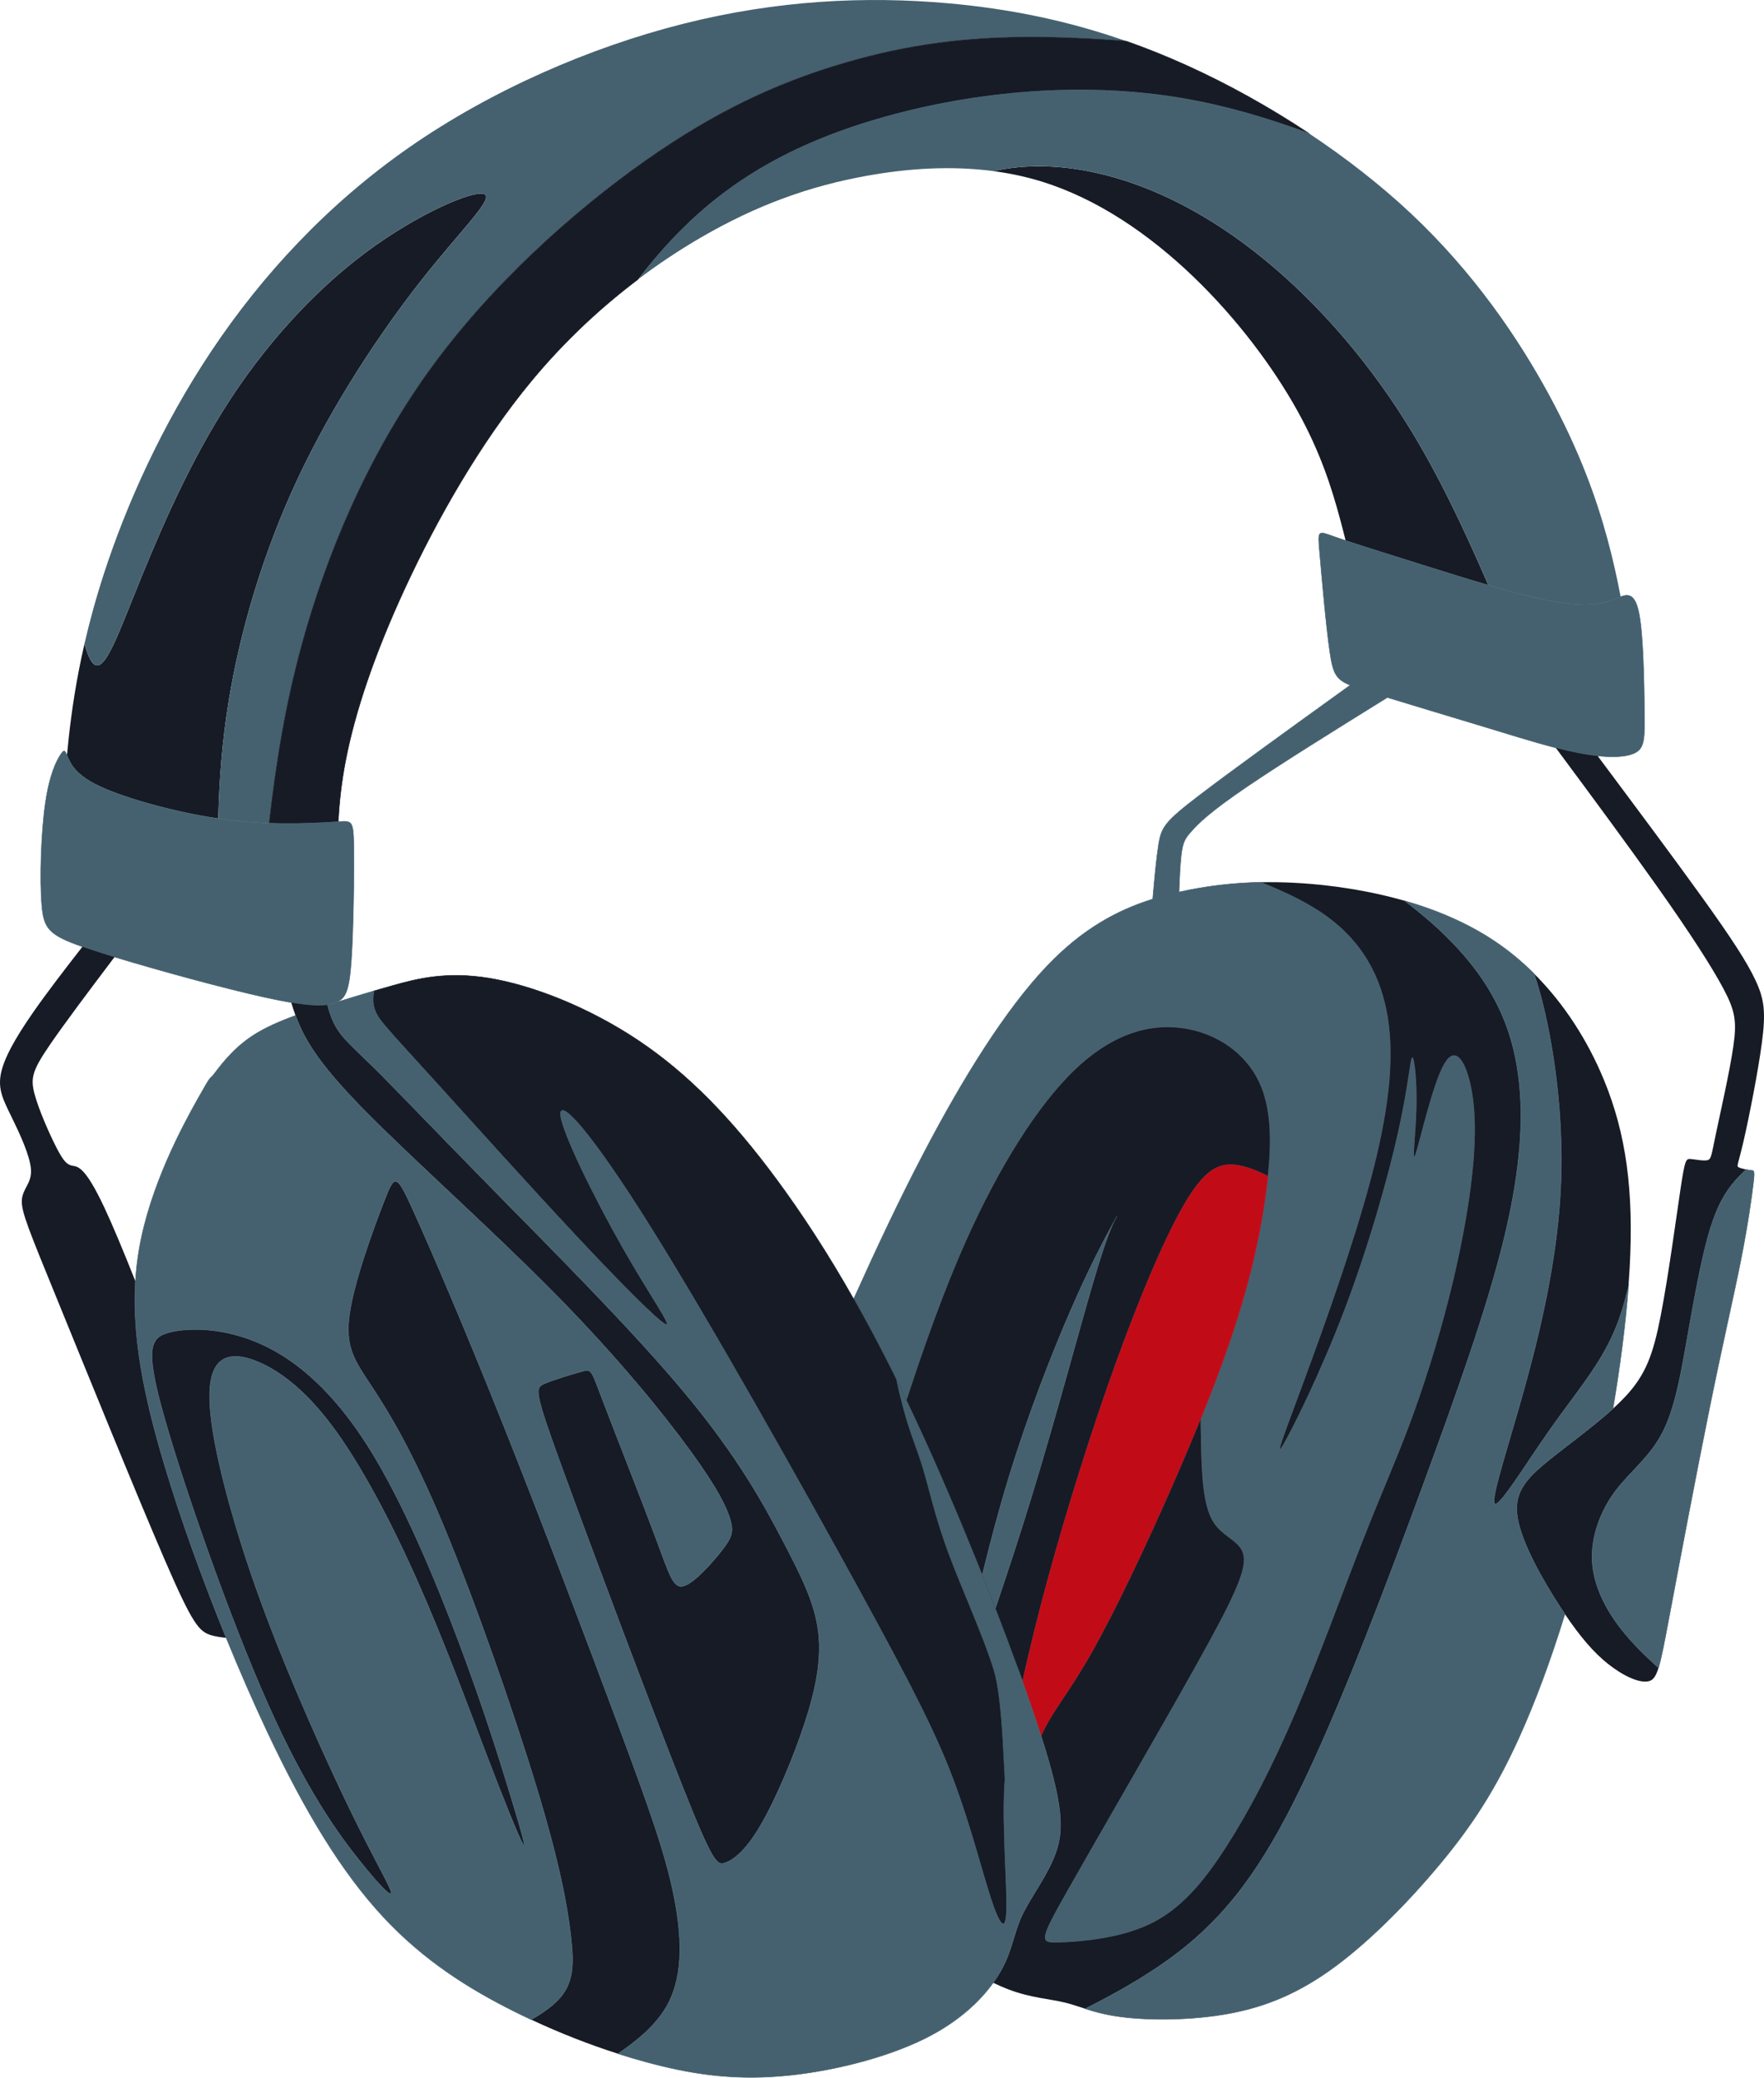 <?xml version="1.0" encoding="UTF-8"?>
<!DOCTYPE svg PUBLIC "-//W3C//DTD SVG 1.1//EN" "http://www.w3.org/Graphics/SVG/1.1/DTD/svg11.dtd">
<!-- Creator: CorelDRAW -->
<svg xmlns="http://www.w3.org/2000/svg" xml:space="preserve" width="282.978mm" height="333.293mm" version="1.1" style="shape-rendering:geometricPrecision; text-rendering:geometricPrecision; image-rendering:optimizeQuality; fill-rule:evenodd; clip-rule:evenodd"
viewBox="0 0 5488.16 6463.99"
 xmlns:xlink="http://www.w3.org/1999/xlink"
 xmlns:xodm="http://www.corel.com/coreldraw/odm/2003">
 <defs>
  <style type="text/css">
   <![CDATA[
    .str0 {stroke:#171B26;stroke-width:1.48;stroke-miterlimit:22.926}
    .str1 {stroke:#45616F;stroke-width:1.48;stroke-miterlimit:22.926}
    .str2 {stroke:#C10C18;stroke-width:1.48;stroke-miterlimit:22.926}
    .fil0 {fill:#171B26}
    .fil1 {fill:#45616F}
    .fil2 {fill:#C10C18}
   ]]>
  </style>
 </defs>
 <g id="Слой_x0020_4">
  <g id="_2364243435296">
   <g>
    <path class="fil0" d="M926.76 1488.14c109.47,-233.17 258.35,-456.49 384.24,-616.32 125.89,-159.83 228.79,-256.16 194.86,-268.2 -33.93,-12.04 -204.71,60.21 -367.82,181.72 -163.11,121.51 -318.56,292.29 -442.26,489.33 -123.7,197.05 -215.66,420.36 -280.24,581.28 -64.59,160.92 -101.81,259.45 -135.74,193.76 -5.76,-11.14 -11.42,-27 -17,-46.79 -25.91,112.84 -39.92,210.24 -48.8,290.83 -2.16,19.59 -4.01,38.18 -5.61,55.94 0.43,1.03 0.88,2.12 1.35,3.25 7.66,18.61 20.8,51.45 82.1,84.29 61.3,32.84 170.77,65.68 269.3,87.57 40.95,9.1 80.01,16.31 117.88,21.86 3.07,-116.34 11.28,-237.16 33.19,-369.98 35.03,-212.37 105.09,-455.39 214.56,-688.57z"/>
    <path class="fil1" d="M1311 871.83c-125.89,159.83 -274.77,383.14 -384.24,616.32 -109.47,233.17 -179.53,476.19 -214.56,688.57 -21.91,132.82 -30.11,253.64 -33.19,369.98 53.25,7.81 104.16,12.34 154.7,14.26 1.27,0.05 2.53,0.1 3.8,0.14 20.15,-176.87 47.84,-358.06 101.29,-554.06 75.53,-276.96 202.52,-583.48 395.19,-851.68 192.67,-268.2 451.02,-498.09 673.24,-654.63 222.22,-156.54 408.32,-239.74 593.33,-296.66 185,-56.92 368.91,-87.58 594.42,-88.67 96.35,-0.47 200.29,4.46 308.58,12.48 -181.14,-63.56 -361.8,-100.51 -552.7,-117.57 -257.25,-22.99 -533.12,-9.85 -824.31,63.49 -291.19,73.35 -597.71,206.9 -852.77,384.24 -255.07,177.34 -458.68,398.47 -615.22,632.74 -156.54,234.27 -266.01,481.67 -334.46,691.56 -25.74,78.94 -45.69,152.58 -61.31,220.61 5.58,19.78 11.24,35.65 17,46.79 33.94,65.68 71.16,-32.84 135.74,-193.76 64.59,-160.92 156.54,-384.24 280.24,-581.28 123.7,-197.05 279.15,-367.82 442.26,-489.33 163.11,-121.51 333.88,-193.76 367.82,-181.72 33.94,12.04 -68.96,108.38 -194.86,268.2z"/>
    <path class="fil0 str0" d="M2007.23 500.72c-222.22,156.54 -480.57,386.43 -673.24,654.63 -192.67,268.2 -319.65,574.72 -395.19,851.68 -53.45,196 -81.14,377.19 -101.29,554.06 85.18,3.02 168.73,-1.28 212.95,-4.52 0.68,-0.05 1.36,-0.1 2.03,-0.15 2.95,-58.69 9.55,-121.31 23.15,-191.42 28.46,-146.69 87.58,-326.22 185,-536.4 97.43,-210.18 233.17,-451.01 394.09,-644.78 102.74,-123.71 215.74,-228.23 329.89,-314.41 41.92,-54.38 86.29,-106.15 134.26,-154.12 152.16,-152.16 340.45,-266.01 608.84,-344.83 268.38,-78.82 616.86,-122.6 954.03,-64.59 131.03,22.55 260.35,60.47 388.62,107.79 -121.83,-80.79 -250.59,-152.15 -377.31,-209.6 -63.53,-28.8 -126.55,-54.1 -189.5,-76.19 -108.29,-8.02 -212.24,-12.95 -308.58,-12.48 -225.51,1.09 -409.42,31.75 -594.42,88.67 -185,56.92 -371.1,140.12 -593.33,296.66z"/>
    <path class="fil0" d="M4034.62 1274.68c73.35,131.36 108.38,243.02 134.65,340.45 6.18,22.93 11.88,45.06 17.21,66.6 57.39,19.12 143.81,46.14 234.57,74.62 69.98,21.95 142.53,44.77 209.58,64.4 -76.51,-177.07 -157.55,-348.66 -253.37,-502.28 -137.93,-221.13 -306.52,-405.04 -475.1,-536.4 -168.58,-131.36 -337.17,-210.18 -492.59,-244.53 -114.61,-25.33 -222.06,-26.47 -318.43,-5.13 49.87,6.61 99.25,17 147.63,31.81 175.15,53.64 337.17,165.3 474,296.66 136.84,131.36 248.5,282.43 321.84,413.8z"/>
    <path class="fil1" d="M3902.16 782.06c168.58,131.37 337.17,315.27 475.1,536.4 95.82,153.62 176.85,325.21 253.37,502.28 39.94,11.69 77.93,22.26 112.26,30.84 91.96,22.99 157.64,31.75 203.01,29.57 45.37,-2.18 70.44,-15.29 94.52,-24.05 0.57,-0.21 1.13,-0.41 1.7,-0.61 -10.8,-56.83 -23.74,-115.81 -40.87,-178.96 -35.03,-129.17 -87.58,-275.86 -182.82,-451.02 -95.24,-175.15 -233.17,-378.76 -429.12,-562.68 -95.13,-89.29 -203.95,-173.94 -318.92,-250.18 -128.28,-47.32 -257.6,-85.24 -388.62,-107.79 -337.17,-58.02 -685.65,-14.23 -954.03,64.59 -268.38,78.82 -456.67,192.67 -608.84,344.83 -47.96,47.97 -92.34,99.74 -134.26,154.12 64.64,-48.81 129.65,-91.74 193.37,-128.94 176.25,-102.9 342.64,-162.02 519.98,-193.76 128.36,-22.98 262.46,-31.62 393.15,-14.3 96.37,-21.34 203.82,-20.2 318.43,5.13 155.42,34.35 324.01,113.16 492.59,244.53z"/>
    <path class="fil1 str1" d="M4129.85 2852.14c-57.97,-42.43 -129.32,-76.71 -206.74,-107.28 -89.82,1.81 -174.46,12.27 -254.9,30.42 1.62,-45.41 3.65,-86.07 6.79,-113.62 4.93,-43.24 12.59,-54.19 33.39,-77.18 20.8,-22.99 54.74,-58.02 175.15,-139.57 100.65,-68.17 261.73,-168.85 432.73,-274.86 80.92,24.97 186.11,56.16 278.83,84.38 94.16,28.66 175.45,54.25 245.26,72.2 23.53,6.05 45.75,11.23 66.73,15.37 22.69,4.48 43.91,7.73 63.42,9.79 52.04,5.49 91.93,2.45 115.02,-8.7 31.75,-15.33 31.75,-45.98 30.65,-132.46 -1.09,-86.48 -3.28,-228.79 -15.93,-297.75 -12.35,-67.34 -34.68,-64.72 -58.14,-56.41l-1.7 0.61c-24.08,8.76 -49.15,21.87 -94.52,24.05 -45.37,2.18 -111.05,-6.58 -203.01,-29.57 -34.33,-8.58 -72.32,-19.15 -112.26,-30.84 -67.05,-19.63 -139.61,-42.44 -209.58,-64.4 -90.76,-28.47 -177.18,-55.5 -234.57,-74.62 -13.21,-4.4 -24.89,-8.38 -34.72,-11.87 -52.54,-18.61 -52.54,-22.99 -45.98,51.45 6.57,74.44 19.71,227.7 31.75,308.7 9.66,64.99 18.62,83.48 63.05,101.82 -188.21,135.6 -367.98,265.51 -466.99,340.99 -110.56,84.29 -120.42,100.71 -129.18,155.45 -6.48,40.49 -12.36,101.95 -18.08,168.87 -113.06,35.54 -219.17,94 -326.75,206.06 -131.36,136.84 -264.92,353.59 -384.24,581.29 -77.9,148.65 -149.73,301.97 -219.46,456.91 53.94,95.15 108.6,199.79 164.16,315.69 56.83,-173.39 116.58,-342.26 185.56,-496.74 100.71,-225.51 221.13,-420.36 339.36,-533.12 118.23,-112.75 234.27,-143.41 337.17,-128.08 102.9,15.33 192.67,76.63 235.36,167.49 37.54,79.89 38.69,182.64 27.25,291.87 -1.57,14.99 -3.37,30.1 -5.36,45.3 -16.42,125.89 -44.88,257.26 -93.05,408.32 -29.83,93.55 -67.21,194.66 -110.85,302.55 0.32,27.44 0.76,54.7 1.38,81.69 2.19,95.24 6.57,187.2 37.22,237.55 30.65,50.36 87.58,59.11 95.24,107.28 7.66,48.17 -33.94,135.74 -148.88,341.55 -114.94,205.8 -303.23,529.83 -396.28,694.04 -93.05,164.21 -90.86,168.58 -28.46,166.39 62.4,-2.19 185,-10.95 281.34,-56.92 96.33,-45.98 166.4,-129.17 237.55,-239.74 71.16,-110.56 143.41,-248.5 216.75,-420.37 73.35,-171.87 147.79,-377.67 206.9,-528.74 59.11,-151.07 102.9,-247.4 146.69,-364.54 43.79,-117.13 87.58,-255.06 122.61,-393 35.03,-137.93 61.3,-275.86 73.35,-390.81 12.04,-114.94 9.85,-206.9 -6.57,-278.05 -16.42,-71.15 -47.07,-121.51 -82.1,-59.11 -35.03,62.4 -74.44,237.55 -87.58,276.96 -13.14,39.41 0,-56.92 2.19,-142.31 2.19,-85.39 -6.57,-159.83 -13.14,-156.54 -6.57,3.29 -10.95,84.29 -43.79,232.08 -32.84,147.78 -94.14,362.35 -168.58,557.2 -74.44,194.86 -162.01,370.01 -189.38,415.99 -27.37,45.98 5.48,-37.22 66.78,-203.61 61.3,-166.39 151.07,-415.99 205.8,-621.79 54.74,-205.8 74.44,-367.82 53.64,-501.37 -20.8,-133.55 -82.1,-238.64 -188.29,-316.37z"/>
    <path class="fil1 str1" d="M1093.16 2986.79c6.57,-96.33 8.76,-267.11 7.66,-351.4 -1.08,-83.01 -5.34,-82.15 -48.33,-78.97l-2.03 0.15c-44.22,3.24 -127.78,7.53 -212.95,4.52 -1.26,-0.04 -2.53,-0.09 -3.8,-0.14 -50.54,-1.92 -101.45,-6.45 -154.7,-14.26 -37.87,-5.55 -76.93,-12.76 -117.88,-21.86 -98.52,-21.89 -207.99,-54.73 -269.3,-87.57 -61.3,-32.84 -74.44,-65.68 -82.1,-84.29l-1.35 -3.25c-6.62,-15.8 -9.24,-18.6 -20.55,-1.12 -12.04,18.61 -33.93,60.21 -47.07,152.16 -13.14,91.96 -17.51,234.27 -10.95,314.18 6.01,73.07 21.17,93.97 126.65,130.49 9.88,3.42 20.55,6.98 32.08,10.73 20.23,6.58 43.1,13.75 67.86,21.3 140.11,42.7 340.93,97.49 467.44,125.39 31.86,7.03 59.01,12.35 82.28,16.25 56.16,9.41 89.75,10.51 112.53,7.23 1.32,-0.19 2.61,-0.4 3.86,-0.61l2.57 -0.79c7.73,-2.39 15.21,-4.7 22.51,-6.95 28.14,-13.16 39.01,-35.32 45.54,-131.16z"/>
    <path class="fil0" d="M155.54 3250.06c44.09,-64.38 119.44,-164.98 200.87,-272.63 -24.77,-7.55 -47.64,-14.72 -67.86,-21.3 -11.53,-3.75 -22.2,-7.31 -32.08,-10.73 -56.98,72.92 -110.63,142.98 -152.38,202.85 -58.02,83.2 -93.05,146.69 -101.81,194.86 -8.76,48.17 8.76,81.01 33.94,132.46 25.18,51.45 58.02,121.51 60.21,164.21 2.19,42.69 -26.27,58.02 -28.46,94.14 -2.19,36.13 21.89,93.05 111.66,313.08 89.77,220.04 245.22,603.18 332.79,805.7 87.58,202.52 107.28,224.41 146.69,235.36 12.97,3.6 28.06,6.02 44.59,7.64 -73.22,-179.58 -141.12,-368.07 -191.28,-535.28 -66.03,-220.09 -101.33,-403.31 -91.09,-574.11 -37.55,-94.43 -70.98,-174.78 -97.19,-230.49 -61.3,-130.27 -83.2,-125.89 -99.62,-129.18 -16.42,-3.28 -27.37,-14.23 -49.26,-56.92 -21.89,-42.69 -54.73,-117.13 -67.87,-166.39 -13.14,-49.26 -6.57,-73.35 48.17,-153.26z"/>
    <path class="fil2 str2" d="M3467.56 4251.17c-76.63,213.47 -151.07,454.3 -204.02,647.24 -34.81,126.86 -60.34,233.01 -82.68,332.07 18.29,51.18 34.65,98.67 48.6,141.11 3.42,10.4 6.69,20.49 9.83,30.3 2.06,-4.88 4.2,-9.69 6.41,-14.43 31.75,-67.87 79.73,-119.87 151.89,-247.67 72.16,-127.81 168.49,-331.42 250.6,-518.61 31.26,-71.27 60.46,-140.16 87.29,-206.49 43.64,-107.89 81.03,-208.99 110.85,-302.55 48.17,-151.07 76.63,-282.43 93.05,-408.32 1.98,-15.19 3.79,-30.31 5.36,-45.3 -35.69,-17.58 -69.87,-30.93 -100.6,-34.62 -54.73,-6.57 -98.52,17.51 -159.82,122.61 -61.3,105.09 -140.12,291.19 -216.75,504.66z"/>
    <path class="fil0" d="M3263.54 4898.41c52.95,-192.94 127.39,-433.77 204.02,-647.24 76.63,-213.47 155.45,-399.57 216.75,-504.66 61.3,-105.09 105.09,-129.17 159.82,-122.61 30.73,3.69 64.91,17.04 100.6,34.62 11.44,-109.23 10.29,-211.98 -27.25,-291.87 -42.69,-90.86 -132.46,-152.16 -235.36,-167.49 -102.9,-15.33 -218.94,15.33 -337.17,128.08 -118.23,112.75 -238.64,307.61 -339.36,533.12 -68.99,154.48 -128.73,323.35 -185.56,496.74 8.74,18.23 17.5,36.74 26.29,55.54 71.41,152.8 144.33,324.48 209.58,488.24 24.98,-102 51.75,-203.18 82.15,-302.68 60.21,-197.05 134.65,-387.53 193.76,-523.27 59.11,-135.74 102.9,-216.75 124.79,-257.25 21.89,-40.5 21.89,-40.5 13.37,-24.49 -8.52,16.02 -25.57,48.05 -69.36,196.93 -43.79,148.88 -114.31,414.6 -190.08,662.41 -36.95,120.86 -75.15,237.46 -113.99,351.87 25.46,65.83 49.28,129.33 70.8,188.59 4.61,12.7 9.12,25.21 13.51,37.5 22.34,-99.06 47.87,-205.22 82.68,-332.07z"/>
    <path class="fil1 str1" d="M3210.54 4652.52c75.77,-247.8 146.3,-513.53 190.08,-662.41 43.79,-148.88 60.84,-180.91 69.36,-196.93 8.53,-16.02 8.53,-16.02 -13.37,24.49 -21.89,40.5 -65.68,121.51 -124.79,257.25 -59.11,135.74 -133.56,326.22 -193.76,523.27 -30.4,99.5 -57.18,200.68 -82.15,302.68 13.93,34.96 27.51,69.55 40.65,103.52 38.84,-114.41 77.04,-231.01 113.99,-351.87z"/>
    <path class="fil0" d="M3648.19 4621.18c-82.1,187.19 -178.44,390.81 -250.6,518.61 -72.16,127.81 -120.14,179.8 -151.89,247.67 -2.21,4.73 -4.35,9.55 -6.41,14.43 69.13,216.27 70.09,291.39 46,360.51 -25.18,72.25 -77.72,137.93 -105.09,195.95 -27.37,58.02 -29.56,108.38 -66.78,174.06 -6.64,11.71 -14.39,23.92 -23.36,36.41 15.79,7.58 31.1,14.31 45.8,19.96 71.16,27.37 128.08,29.56 177.34,41.6 21.04,5.14 40.69,12.08 63.03,19.2 111.53,-56.05 215.69,-116.53 303.7,-186.7 162.02,-129.17 269.3,-291.19 387.52,-542.97 118.23,-251.78 247.4,-593.33 356.87,-891.08 109.47,-297.76 199.24,-551.73 250.69,-757.54 51.45,-205.8 64.59,-363.44 52.55,-492.62 -12.04,-129.17 -49.26,-229.88 -107.27,-319.42 -58,-89.53 -136.79,-167.88 -228.74,-240.13 -7.09,-5.57 -14.25,-11.1 -21.49,-16.6 -78.92,-22.68 -159.18,-37.57 -235.83,-46.73 -73.56,-8.79 -143.8,-12.3 -211.12,-10.95 77.42,30.57 148.77,64.85 206.74,107.28 106.19,77.72 167.49,182.81 188.29,316.37 20.8,133.55 1.1,295.57 -53.64,501.37 -54.73,205.8 -144.5,455.4 -205.8,621.79 -61.3,166.4 -94.15,249.59 -66.78,203.61 27.37,-45.98 114.94,-221.13 189.38,-415.99 74.44,-194.86 135.74,-409.42 168.58,-557.2 32.84,-147.78 37.22,-228.79 43.79,-232.08 6.57,-3.28 15.33,71.16 13.14,156.54 -2.19,85.39 -15.33,181.72 -2.19,142.31 13.14,-39.41 52.55,-214.56 87.58,-276.96 35.03,-62.4 65.68,-12.04 82.1,59.11 16.42,71.16 18.61,163.11 6.57,278.05 -12.04,114.94 -38.31,252.88 -73.35,390.81 -35.03,137.93 -78.82,275.86 -122.61,393 -43.79,117.13 -87.57,213.47 -146.69,364.54 -59.11,151.07 -133.55,356.87 -206.9,528.74 -73.34,171.87 -145.59,309.8 -216.75,420.37 -71.15,110.56 -141.22,193.76 -237.55,239.74 -96.33,45.98 -218.94,54.74 -281.34,56.92 -62.4,2.19 -64.59,-2.19 28.46,-166.39 93.05,-164.21 281.34,-488.24 396.28,-694.04 114.94,-205.8 156.54,-293.38 148.88,-341.55 -7.66,-48.17 -64.59,-56.92 -95.24,-107.28 -30.65,-50.36 -35.03,-142.31 -37.22,-237.55 -0.62,-26.99 -1.07,-54.25 -1.38,-81.69 -26.83,66.33 -56.03,135.22 -87.29,206.49z"/>
    <path class="fil0" d="M4816.23 4545.09c-71.16,58.02 -108.38,100.71 -94.52,179.36 13.86,78.65 78.8,193.25 133.54,276.99 4.56,6.97 9.05,13.73 13.47,20.29 48.7,72.16 89.75,119.5 133.24,154.28 47.44,37.94 97.8,60.93 126.26,54.91 14.1,-2.98 22.83,-13.09 31.71,-41.98 -41.56,-37.34 -81.18,-76.06 -114.91,-118.95 -50.36,-64.04 -87.57,-137.38 -91.41,-213.47 -3.83,-76.08 25.73,-154.9 71.16,-216.2 45.43,-61.3 106.73,-105.09 146.69,-181.72 39.96,-76.63 58.57,-186.1 78.27,-298.31 19.7,-112.21 40.5,-227.15 62.95,-309.25 22.44,-82.1 46.52,-131.36 83.2,-174.6 11.13,-13.13 23.43,-25.7 36.53,-37.89 -9.23,-1.89 -18.86,-4.56 -23.39,-7 -7.12,-3.83 -1.64,-7.12 15.33,-80.46 16.97,-73.34 45.43,-216.75 57.47,-308.7 12.04,-91.95 7.66,-132.46 -19.16,-190.48 -26.82,-58.02 -76.08,-133.55 -168.58,-262.18 -83.31,-115.84 -201.69,-274.75 -323.56,-437.94 -19.51,-2.06 -40.73,-5.31 -63.42,-9.79 -20.97,-4.14 -43.2,-9.32 -66.73,-15.37 115.76,156.02 227.96,307.97 315.22,431.36 101.81,143.95 169.68,249.04 206.35,318.01 36.67,68.97 42.15,101.81 30.65,180.63 -11.49,78.82 -39.96,203.61 -54.19,271.48 -14.23,67.87 -14.23,78.82 -26.82,81.56 -12.59,2.74 -37.77,-2.74 -52,-3.83 -14.23,-1.09 -17.51,2.19 -31.2,93.6 -13.68,91.41 -37.76,270.94 -61.3,392.45 -23.53,121.51 -46.52,185 -110.56,253.42 -11.56,12.34 -24.45,24.85 -38.23,37.4 -62.62,56.99 -143.74,114.84 -202.05,162.38z"/>
    <path class="fil1 str1" d="M5024.77 4640.33c-45.43,61.3 -74.99,140.12 -71.16,216.2 3.83,76.08 41.05,149.43 91.41,213.47 33.73,42.89 73.35,81.61 114.91,118.95 9.04,-29.41 18.24,-78.28 33.42,-158.9 30.11,-159.83 83.74,-444.45 126.44,-654.08 42.69,-209.63 74.44,-344.28 96.34,-454.85 21.89,-110.56 33.94,-197.05 38.86,-239.19 4.93,-42.15 2.74,-39.96 -8.21,-41.05 -3.98,-0.4 -9.11,-1.23 -14.37,-2.31 -13.1,12.19 -25.39,24.76 -36.53,37.89 -36.67,43.24 -60.76,92.5 -83.2,174.6 -22.44,82.1 -43.24,197.05 -62.95,309.25 -19.7,112.21 -38.31,221.68 -78.27,298.31 -39.96,76.63 -101.26,120.42 -146.69,181.72z"/>
    <path class="fil0" d="M4990.29 3360.08c-49.83,-121.02 -123.1,-236.9 -217.73,-331.11 10.13,29.73 20.06,63.64 29.69,103.45 32.84,135.74 62.28,340.16 54,548.55 -8.27,208.4 -54.25,420.77 -106.79,613.44 -52.54,192.67 -111.66,365.63 -99.62,383.14 12.04,17.51 95.24,-120.42 173.83,-231.86 78.59,-111.44 152.57,-196.38 198.45,-303.04 18.31,-42.57 32.14,-88.61 44.33,-140.54 1.48,-19.5 2.73,-38.68 3.76,-57.46 13.14,-239.74 -10.95,-417.08 -79.91,-584.57z"/>
    <path class="fil1 str1" d="M4856.25 3680.97c8.27,-208.39 -21.16,-412.81 -54,-548.55 -9.63,-39.81 -19.56,-73.72 -29.69,-103.45 -36.34,-36.17 -75.82,-69.15 -118.34,-98.01 -85.77,-58.2 -183.87,-99.6 -284.15,-128.42 7.24,5.5 14.4,11.03 21.49,16.6 91.95,72.25 170.74,150.6 228.74,240.13 58,89.53 95.22,190.24 107.27,319.42 12.04,129.18 -1.1,286.81 -52.55,492.62 -51.45,205.8 -141.22,459.78 -250.69,757.54 -109.47,297.76 -238.64,639.3 -356.87,891.08 -118.23,251.78 -225.51,413.8 -387.52,542.97 -88.01,70.17 -192.16,130.64 -303.7,186.69 29.96,9.55 64.77,19.41 114.31,25.68 86.48,10.95 217.85,10.95 334.98,-10.95 117.13,-21.89 220.03,-65.68 330.6,-147.78 110.56,-82.1 228.79,-202.52 325.13,-318.56 96.33,-116.04 170.77,-227.7 246.31,-395.19 47.82,-106.03 96.08,-234.44 141.16,-381.06 -4.42,-6.56 -8.91,-13.31 -13.47,-20.29 -54.73,-83.74 -119.68,-198.35 -133.54,-276.99 -13.86,-78.65 23.36,-121.34 94.52,-179.36 58.32,-47.55 139.43,-105.39 202.05,-162.38 22.3,-131.87 39.21,-262.37 48.15,-380.6 -12.18,51.94 -26.02,97.97 -44.33,140.54 -45.87,106.66 -119.85,191.6 -198.45,303.04 -78.59,111.44 -161.79,249.37 -173.83,231.86 -12.04,-17.51 47.07,-190.48 99.62,-383.14 52.55,-192.67 98.52,-405.04 106.79,-613.44z"/>
    <path class="fil0" d="M672.24 4507.88c-26.27,-131.36 -26.27,-210.18 -3.28,-251.78 22.99,-41.6 68.97,-45.98 132.46,-19.7 63.49,26.27 144.5,83.2 232.08,200.33 87.58,117.13 181.72,294.48 264.92,481.67 83.2,187.19 155.45,384.24 213.47,536.4 58.02,152.16 101.81,259.44 114.94,282.43 13.14,22.99 -4.38,-38.31 -38.31,-149.97 -33.94,-111.66 -84.29,-273.67 -159.83,-475.1 -75.53,-201.43 -176.25,-442.26 -283.53,-611.94 -107.28,-169.68 -221.13,-268.2 -332.79,-318.56 -111.66,-50.36 -221.13,-52.54 -283.82,-36.74 -62.68,15.8 -78.58,49.59 -16.53,267.63 62.05,218.04 202.06,620.32 321.67,889.14 119.61,268.82 218.82,404.18 285.94,488.28 67.12,84.1 102.15,116.94 96.68,95.05 -5.47,-21.89 -51.45,-98.52 -126.98,-253.97 -75.53,-155.45 -180.62,-389.71 -259.44,-598.8 -78.82,-209.09 -131.37,-393 -157.64,-524.36z"/>
    <path class="fil0" d="M1751.07 4573.01c89.77,246.31 271.49,730.16 368.91,976.47 97.43,246.31 110.57,255.07 135.74,246.31 25.18,-8.76 62.4,-35.03 109.47,-114.94 47.07,-79.91 104,-213.47 140.12,-325.13 36.13,-111.66 51.45,-201.42 39.68,-285.99 -11.77,-84.56 -50.63,-163.93 -109.74,-276.68 -59.11,-112.75 -138.48,-258.9 -301.86,-455.67 -163.38,-196.77 -410.79,-444.17 -594.7,-631.37 -183.91,-187.19 -304.33,-314.18 -379.86,-388.62 -75.53,-74.44 -106.19,-96.33 -128.08,-153.26 -4.3,-11.17 -8.25,-23.69 -11.94,-37.29 -0.05,-0.18 -0.1,-0.35 -0.14,-0.53 -22.78,3.28 -56.37,2.17 -112.53,-7.23 3.94,13.48 8.34,26.94 13.29,40.37 0.66,1.8 1.34,3.6 2.02,5.4 29.55,77.72 78.19,154.54 225.11,302.42 146.92,147.88 392.14,366.82 584.8,562.77 192.67,195.95 332.79,368.91 417.08,484.95 84.29,116.04 112.75,175.15 123.7,213.47 10.95,38.32 4.38,55.83 -26.27,95.24 -30.65,39.41 -85.39,100.71 -118.23,110.56 -32.84,9.85 -43.79,-31.74 -88.67,-152.16 -44.88,-120.42 -123.7,-319.65 -162.02,-420.37 -38.31,-100.71 -36.13,-102.9 -64.59,-95.24 -28.46,7.66 -87.57,25.18 -118.23,38.32 -30.65,13.14 -32.84,21.89 56.93,268.2z"/>
    <path class="fil0" d="M1925.68 5372.69c-95.24,-256.16 -237.55,-632.74 -360.16,-940.35 -122.61,-307.61 -225.51,-546.26 -279.15,-664.48 -53.64,-118.23 -58.02,-116.04 -90.86,-31.75 -32.84,84.29 -94.14,250.69 -108.38,354.68 -14.23,104 18.61,145.59 71.16,225.51 52.54,79.91 124.8,198.14 221.13,429.12 96.33,230.98 216.75,574.72 289,812.27 72.25,237.55 96.33,368.92 107.28,463.06 10.95,94.14 8.76,151.07 -39.41,201.42 -20.58,21.51 -49.55,41.83 -83.33,61.46 90.88,42.53 181.39,77.75 269.76,105.94 58.47,-40 122.4,-90.49 157.31,-158.64 45.98,-89.76 41.6,-210.18 15.33,-338.26 -26.27,-128.08 -74.44,-263.82 -169.68,-519.98z"/>
    <path class="fil0 str0" d="M1366.28 3378.15c105.09,116.04 280.25,310.89 424.74,465.25 144.5,154.35 258.35,268.2 280.24,276.96 21.89,8.76 -48.17,-87.58 -134.65,-239.74 -86.48,-152.16 -189.38,-360.16 -192.67,-412.7 -3.28,-52.54 93.05,50.36 281.34,351.4 188.29,301.04 468.53,800.23 643.68,1119.88 175.15,319.65 245.21,459.77 297.76,599.9 52.55,140.12 87.58,280.24 115.09,364.8 27.51,84.55 47.5,113.53 49.69,38 2.19,-75.53 -13.42,-255.58 -6.19,-386.01 7.23,-130.43 37.3,-211.23 41.68,-349.17l0.35 -13.72c-21.52,-59.26 -45.33,-122.75 -70.8,-188.59 -13.14,-33.97 -26.72,-68.56 -40.65,-103.52 -65.25,-163.76 -138.17,-335.44 -209.58,-488.24 -8.78,-18.8 -17.55,-37.31 -26.29,-55.54 -55.56,-115.9 -110.22,-220.54 -164.16,-315.69 -81.37,-143.54 -161.09,-265.52 -239.77,-372.07 -139.03,-188.29 -274.77,-328.41 -430.22,-432.41 -155.45,-104 -330.6,-171.87 -464.15,-193.76 -133.55,-21.89 -225.51,2.19 -297.67,22.35 -21.55,6.02 -41.33,11.69 -60.46,17.3 -10.25,51.99 9.51,78.85 33.92,107.93 28.64,34.14 63.67,71.36 168.76,187.4z"/>
    <path class="fil1 str1" d="M1731.37 4030.04c-192.67,-195.95 -437.88,-414.89 -584.8,-562.77 -146.92,-147.88 -195.55,-224.69 -225.11,-302.42 -0.68,-1.8 -1.36,-3.6 -2.02,-5.4 -47.44,17.14 -94.9,37.54 -133.25,62.61 -67.96,44.42 -107.37,103.54 -121.6,121.06 -14.23,17.51 -3.28,-6.57 -49.26,75.53 -45.98,82.1 -148.88,270.39 -182.81,469.63 -5.51,32.33 -9.2,64.95 -11.18,98.03 -10.23,170.8 25.07,354.02 91.09,574.11 50.16,167.21 118.06,355.7 191.28,535.28 41.83,102.59 85.39,202.26 128.37,293.4 118.23,250.69 232.08,436.78 359.06,573.62 126.99,136.84 267.11,224.41 407.23,294.47 18.21,9.1 36.41,17.91 54.61,26.43 33.78,-19.63 62.75,-39.94 83.33,-61.46 48.17,-50.36 50.36,-107.28 39.41,-201.42 -10.95,-94.14 -35.03,-225.51 -107.28,-463.06 -72.25,-237.55 -192.67,-581.28 -289,-812.27 -96.33,-230.98 -168.58,-349.21 -221.13,-429.12 -52.54,-79.91 -85.39,-121.51 -71.16,-225.51 14.23,-104 75.53,-270.39 108.38,-354.68 32.84,-84.29 37.22,-86.48 90.86,31.75 53.64,118.23 156.54,356.87 279.15,664.48 122.61,307.61 264.92,684.19 360.16,940.35 95.24,256.16 143.41,391.9 169.68,519.98 26.27,128.08 30.65,248.5 -15.33,338.26 -34.91,68.15 -98.84,118.64 -157.31,158.64 30.08,9.6 59.92,18.39 89.43,26.37 133.55,36.13 260.54,55.83 412.7,43.79 152.16,-12.04 329.51,-55.83 454.3,-118.23 102.54,-51.27 169.61,-115.1 210.91,-172.67 8.97,-12.5 16.72,-24.7 23.36,-36.41 37.22,-65.68 39.41,-116.04 66.78,-174.06 27.37,-58.02 79.91,-123.7 105.09,-195.95 24.09,-69.12 23.13,-144.24 -46,-360.51l-9.83 -30.3c-13.95,-42.44 -30.31,-89.93 -48.6,-141.11 -0.02,-0.04 -0.03,-0.09 -0.05,-0.13l-13.32 -36.97 -0.08 -0.22c-0.02,-0.06 -0.04,-0.13 -0.07,-0.19l-0.35 13.72c-4.38,137.93 -34.45,218.74 -41.68,349.17 -7.23,130.43 8.38,310.48 6.19,386.01 -2.19,75.53 -22.18,46.56 -49.69,-38 -27.51,-84.55 -62.54,-224.67 -115.09,-364.8 -52.54,-140.12 -122.6,-280.24 -297.76,-599.9 -175.15,-319.65 -455.39,-818.84 -643.68,-1119.88 -188.29,-301.04 -284.62,-403.94 -281.34,-351.4 3.29,52.54 106.19,260.54 192.67,412.7 86.48,152.16 156.54,248.5 134.65,239.74 -21.89,-8.76 -135.74,-122.61 -280.24,-276.96 -144.5,-154.35 -319.65,-349.21 -424.74,-465.25 -105.09,-116.04 -140.12,-153.26 -168.76,-187.4 -24.4,-29.09 -44.17,-55.94 -33.92,-107.93 -38.29,11.22 -73.97,22.17 -115.99,35.14 -0.15,0.07 -0.29,0.14 -0.44,0.2 -6.82,3.15 -14.64,5.79 -24.64,7.54l-3.72 1.15c3.69,13.6 7.65,26.12 11.94,37.29 21.89,56.92 52.55,78.82 128.08,153.26 75.53,74.44 195.95,201.43 379.86,388.62 183.91,187.19 431.31,434.6 594.7,631.37 163.38,196.77 242.75,342.92 301.86,455.67 59.11,112.75 97.97,192.12 109.74,276.68 11.77,84.57 -3.56,174.33 -39.68,285.99 -36.12,111.66 -93.05,245.21 -140.12,325.13 -47.07,79.91 -84.29,106.19 -109.47,114.94 -25.18,8.76 -38.32,0 -135.74,-246.31 -97.43,-246.31 -279.15,-730.16 -368.91,-976.47 -89.76,-246.31 -87.58,-255.07 -56.93,-268.2 30.65,-13.14 89.77,-30.65 118.23,-38.32 28.46,-7.66 26.28,-5.47 64.59,95.24 38.32,100.71 117.13,299.95 162.02,420.37 44.88,120.42 55.83,162.01 88.67,152.16 32.84,-9.85 87.58,-71.15 118.23,-110.56 30.65,-39.41 37.22,-56.93 26.27,-95.24 -10.95,-38.31 -39.41,-97.43 -123.7,-213.47 -84.29,-116.04 -224.41,-289 -417.08,-484.95zm-1202.82 114.87c62.69,-15.8 172.16,-13.61 283.82,36.74 111.66,50.36 225.51,148.88 332.79,318.56 107.28,169.68 207.99,410.51 283.53,611.94 75.53,201.43 125.89,363.44 159.83,475.1 33.94,111.66 51.45,172.96 38.31,149.97 -13.14,-22.99 -56.92,-130.27 -114.94,-282.43 -58.02,-152.16 -130.27,-349.21 -213.47,-536.4 -83.2,-187.19 -177.34,-364.54 -264.92,-481.67 -87.57,-117.13 -168.58,-174.06 -232.08,-200.33 -63.49,-26.27 -109.47,-21.89 -132.46,19.7 -22.99,41.6 -22.99,120.42 3.28,251.78 26.27,131.37 78.82,315.27 157.64,524.36 78.82,209.09 183.91,443.35 259.44,598.8 75.53,155.45 121.51,232.08 126.98,253.97 5.48,21.89 -29.55,-10.95 -96.68,-95.05 -67.12,-84.1 -166.33,-219.46 -285.94,-488.28 -119.61,-268.82 -259.62,-671.1 -321.67,-889.14 -62.05,-218.04 -46.15,-251.83 16.53,-267.63z"/>
    <path class="fil1 str1" d="M3055.9 4900.87c-65.25,-163.76 -138.17,-335.44 -209.58,-488.24 -8.78,-18.8 -17.55,-37.31 -26.29,-55.54 -10.16,-21.19 -20.29,-42.01 -30.39,-62.46 7.39,32.93 14.63,63.04 21.64,88.99 21.89,81.01 41.6,121.51 60.76,185.55 19.16,64.04 37.77,151.62 78.82,262.18 41.05,110.56 109.95,261.78 141.22,363.99 31.27,102.21 30.07,349.02 40.78,411.88 10.81,-66.19 31.99,-315.98 34.14,-400.53l0.35 -13.72c-21.52,-59.26 -45.33,-122.75 -70.8,-188.59 -13.14,-33.97 -26.72,-68.56 -40.65,-103.52z"/>
   </g>
  </g>
 </g>
</svg>
